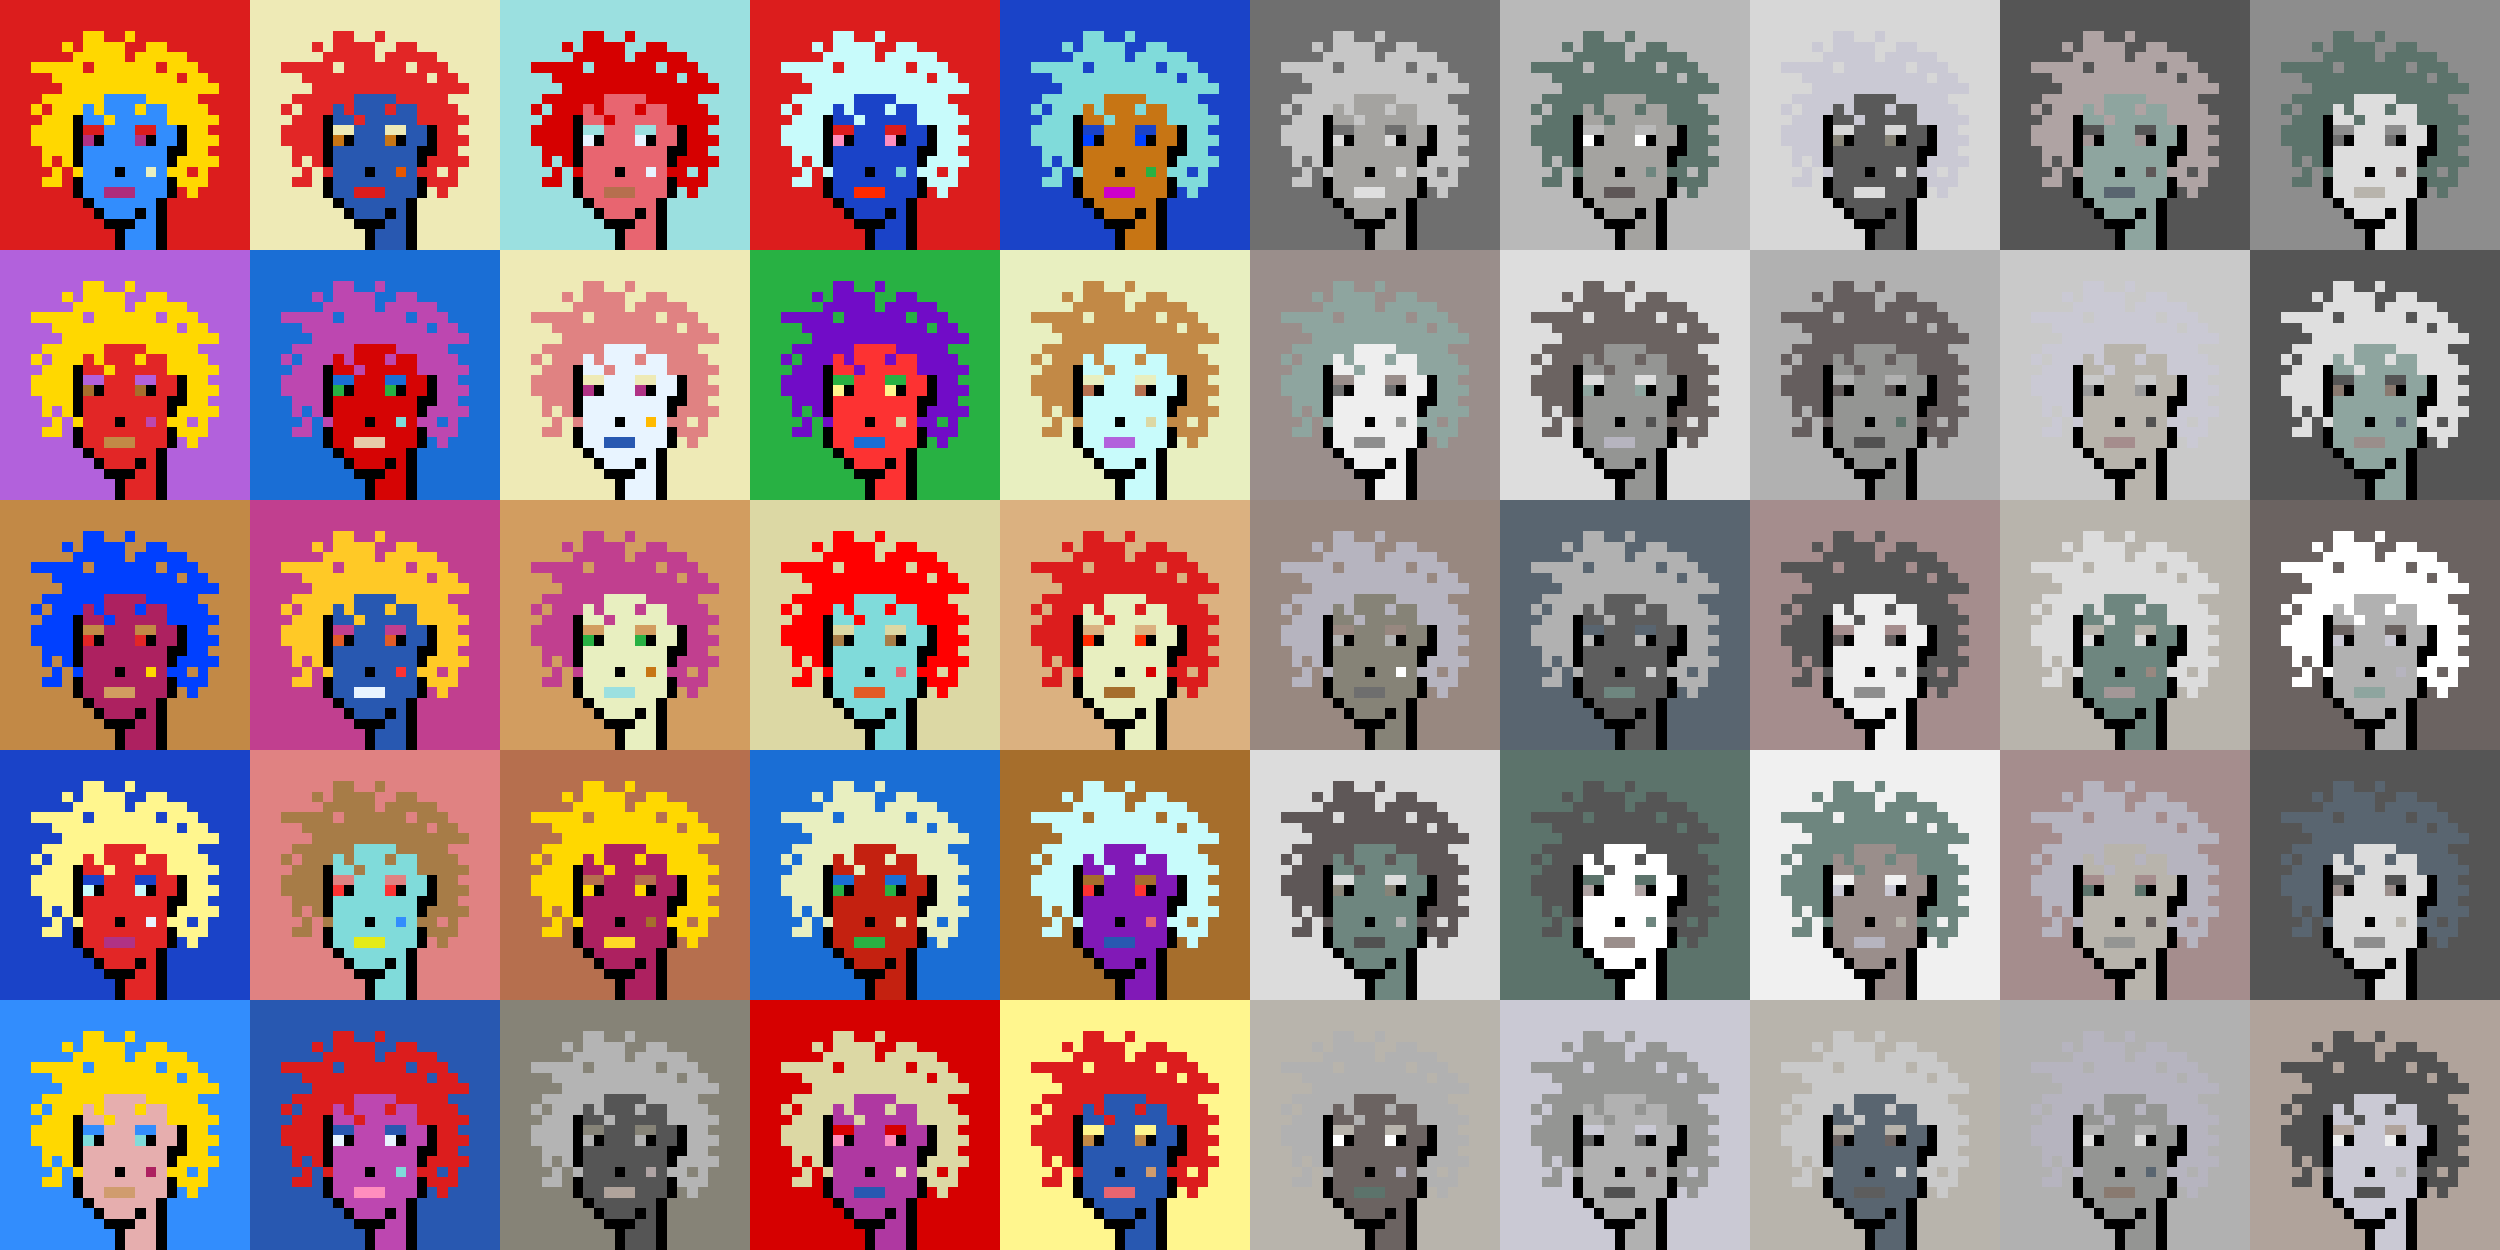 <svg shape-rendering="crispEdges" viewBox="0 0 240 120" xmlns="http://www.w3.org/2000/svg"><rect x="0" y="0" width="240" height="120" fill="#333333" stroke="none"/><style>rect{width:1px;height:1px}rect.bg{width:24px;height:24px}.c1{fill:#e7cba9}.c2{fill:#da8e66}.c3{fill:#ffd800}.c4{fill:#d60404}.c5{fill:#e86570}.c6{fill:#c77514}.c7{fill:#dc1d1d}.c8{fill:#ffc926}.c9{fill:#1a6ed5}.c10{fill:#d09c6e}.c11{fill:#fff68e}.c12{fill:#d29d60}.c13{fill:#80dbda}.c14{fill:#bd47b0}.c15{fill:#b261dc}.c16{fill:#0040ff}.c17{fill:#1a43c8}.c18{fill:#ff8ebe}.c19{fill:#c28946}.c20{fill:#a77c47}.c21{fill:#ffba00}.c22{fill:#ad2160}.c23{fill:#e25b26}.c24{fill:#c42110}.c25{fill:#b03285}.c26{fill:#ca4e11}.c27{fill:#c13f8f}.c28{fill:#e8efc0}.c29{fill:#b66f4e}.c30{fill:#9be0e0}.c31{fill:#e22626}.c32{fill:#2858b1}.c33{fill:#e8f4ff}.c34{fill:#28b143}.c35{fill:#8119b7}.c36{fill:#a66e2c}.c37{fill:#e4eb17}.c38{fill:#ff0000}.c39{fill:#328dfd}.c40{fill:#e08282}.c41{fill:#dcd8a4}.c42{fill:#d60000}.c43{fill:#cd00cb}.c44{fill:#710cc7}.c45{fill:#dbb180}.c46{fill:#ffd926}.c47{fill:#e6aeae}.c48{fill:#eeeab6}.c49{fill:#e65700}.c50{fill:#c8fbfb}.c51{fill:#af2c7b}.c52{fill:#af38a1}.c53{fill:#ff2a00}.c54{fill:#fd3232}.c55{fill:#a39797}.c56{fill:#ffffff}.c57{fill:#6f6f6f}.c58{fill:#afa3a3}.c59{fill:#655e5e}.c60{fill:#897a70}.c61{fill:#a58d8d}.c62{fill:#f0f0f0}.c63{fill:#949593}.c64{fill:#5c736b}.c65{fill:#596570}.c66{fill:#8d8d8d}.c67{fill:#8ea59f}.c68{fill:#5e5757}.c69{fill:#555555}.c70{fill:#595959}.c71{fill:#5d5d5d}.c72{fill:#b8b4ac}.c73{fill:#b1b1b1}.c74{fill:#b0a39b}.c75{fill:#d7d7d7}.c76{fill:#515151}.c77{fill:#b9b9b9}.c78{fill:#9a8e8b}.c79{fill:#636363}.c80{fill:#c6c6c6}.c81{fill:#dddddd}.c82{fill:#6b6361}.c83{fill:#b4b4b4}.c84{fill:#cac9d4}.c85{fill:#dcdcdc}.c86{fill:#6e867f}.c87{fill:#999999}.c88{fill:#dfdfdf}.c89{fill:#c9c9c9}.c90{fill:#988880}.c91{fill:#b6b4bf}.c92{fill:#868377}.c93{fill:#a4a3a0}.c94{fill:#eeeeee}.c95{fill:#6e6e6e}.c96{fill:#6e984d}.c97{fill:#fff68e}.c98{fill:#000000}.c99{fill:#711010}.c100{fill:#dbb180}.c101{fill:#917656}.c102{fill:#5c8539}.c103{fill:#638596}.c104{fill:#7b7b7b}.c105{fill:#d0d0d0}.c106{fill:#aeaeae}.c107{fill:#5e5e5e}.c108{fill:#727272}.c109{fill:#747474}.c110{fill:#373737}</style><defs><g id="h"><rect x="12" y="3"/><rect x="9" y="3"/><rect x="8" y="3"/><rect x="15" y="4"/><rect x="14" y="4"/><rect x="11" y="4"/><rect x="10" y="4"/><rect x="9" y="4"/><rect x="8" y="4"/><rect x="6" y="4"/><rect x="17" y="5"/><rect x="16" y="5"/><rect x="15" y="5"/><rect x="14" y="5"/><rect x="13" y="5"/><rect x="11" y="5"/><rect x="10" y="5"/><rect x="9" y="5"/><rect x="8" y="5"/><rect x="7" y="5"/><rect x="18" y="6"/><rect x="17" y="6"/><rect x="16" y="6"/><rect x="14" y="6"/><rect x="13" y="6"/><rect x="12" y="6"/><rect x="11" y="6"/><rect x="10" y="6"/><rect x="9" y="6"/><rect x="7" y="6"/><rect x="6" y="6"/><rect x="5" y="6"/><rect x="4" y="6"/><rect x="3" y="6"/><rect x="19" y="7"/><rect x="18" y="7"/><rect x="16" y="7"/><rect x="15" y="7"/><rect x="14" y="7"/><rect x="13" y="7"/><rect x="12" y="7"/><rect x="11" y="7"/><rect x="10" y="7"/><rect x="9" y="7"/><rect x="8" y="7"/><rect x="7" y="7"/><rect x="6" y="7"/><rect x="5" y="7"/><rect x="20" y="8"/><rect x="19" y="8"/><rect x="18" y="8"/><rect x="17" y="8"/><rect x="16" y="8"/><rect x="15" y="8"/><rect x="14" y="8"/><rect x="13" y="8"/><rect x="12" y="8"/><rect x="11" y="8"/><rect x="10" y="8"/><rect x="9" y="8"/><rect x="8" y="8"/><rect x="7" y="8"/><rect x="6" y="8"/><rect x="18" y="9"/><rect x="17" y="9"/><rect x="16" y="9"/><rect x="15" y="9"/><rect x="14" y="9"/><rect x="9" y="9"/><rect x="8" y="9"/><rect x="7" y="9"/><rect x="6" y="9"/><rect x="5" y="9"/><rect x="4" y="9"/><rect x="19" y="10"/><rect x="18" y="10"/><rect x="17" y="10"/><rect x="16" y="10"/><rect x="13" y="10"/><rect x="9" y="10"/><rect x="7" y="10"/><rect x="6" y="10"/><rect x="5" y="10"/><rect x="3" y="10"/><rect x="20" y="11"/><rect x="19" y="11"/><rect x="18" y="11"/><rect x="17" y="11"/><rect x="16" y="11"/><rect x="10" y="11"/><rect x="6" y="11"/><rect x="5" y="11"/><rect x="4" y="11"/><rect x="19" y="12"/><rect x="18" y="12"/><rect x="6" y="12"/><rect x="5" y="12"/><rect x="4" y="12"/><rect x="3" y="12"/><rect x="20" y="13"/><rect x="19" y="13"/><rect x="18" y="13"/><rect x="6" y="13"/><rect x="5" y="13"/><rect x="4" y="13"/><rect x="3" y="13"/><rect x="19" y="14"/><rect x="18" y="14"/><rect x="6" y="14"/><rect x="5" y="14"/><rect x="4" y="14"/><rect x="20" y="15"/><rect x="19" y="15"/><rect x="18" y="15"/><rect x="17" y="15"/><rect x="6" y="15"/><rect x="4" y="15"/><rect x="19" y="16"/><rect x="17" y="16"/><rect x="16" y="16"/><rect x="7" y="16"/><rect x="5" y="16"/><rect x="19" y="17"/><rect x="18" y="17"/><rect x="17" y="17"/><rect x="5" y="17"/><rect x="4" y="17"/><rect x="18" y="18"/></g><g id="s"><rect x="13" y="9"/> <rect x="12" y="9"/> <rect x="11" y="9"/> <rect x="10" y="9"/> <rect x="15" y="10"/> <rect x="14" y="10"/> <rect x="12" y="10"/> <rect x="11" y="10"/> <rect x="10" y="10"/> <rect x="8" y="10"/> <rect x="15" y="11"/> <rect x="14" y="11"/> <rect x="13" y="11"/> <rect x="12" y="11"/> <rect x="11" y="11"/> <rect x="9" y="11"/> <rect x="8" y="11"/> <rect x="16" y="12"/> <rect x="15" y="12"/> <rect x="12" y="12"/> <rect x="11" y="12"/> <rect x="10" y="12"/> <rect x="16" y="13"/> <rect x="15" y="13"/> <rect x="12" y="13"/> <rect x="11" y="13"/> <rect x="10" y="13"/> <rect x="15" y="14"/> <rect x="14" y="14"/> <rect x="13" y="14"/> <rect x="12" y="14"/> <rect x="11" y="14"/> <rect x="10" y="14"/> <rect x="9" y="14"/> <rect x="8" y="14"/> <rect x="15" y="15"/> <rect x="14" y="15"/> <rect x="13" y="15"/> <rect x="12" y="15"/> <rect x="11" y="15"/> <rect x="10" y="15"/> <rect x="9" y="15"/> <rect x="8" y="15"/> <rect x="15" y="16"/> <rect x="13" y="16"/> <rect x="12" y="16"/> <rect x="10" y="16"/> <rect x="9" y="16"/> <rect x="8" y="16"/> <rect x="15" y="17"/> <rect x="14" y="17"/> <rect x="13" y="17"/> <rect x="12" y="17"/> <rect x="11" y="17"/> <rect x="10" y="17"/> <rect x="9" y="17"/> <rect x="8" y="17"/> <rect x="15" y="18"/> <rect x="14" y="18"/> <rect x="13" y="18"/> <rect x="9" y="18"/> <rect x="8" y="18"/> <rect x="14" y="19"/> <rect x="13" y="19"/> <rect x="12" y="19"/> <rect x="11" y="19"/> <rect x="10" y="19"/> <rect x="9" y="19"/> <rect x="14" y="20"/> <rect x="12" y="20"/> <rect x="11" y="20"/> <rect x="10" y="20"/> <rect x="14" y="21"/> <rect x="13" y="21"/> <rect x="14" y="22"/> <rect x="13" y="22"/> <rect x="12" y="22"/> <rect x="14" y="23"/> <rect x="13" y="23"/> <rect x="12" y="23"/></g><g id="o"><rect x="7" y="11" /><rect x="17" y="12" /><rect x="7" y="12" /><rect x="17" y="13" /><rect x="14" y="13" /><rect x="9" y="13" /><rect x="7" y="13" /><rect x="17" y="14" /><rect x="16" y="14" /><rect x="7" y="14" /><rect x="16" y="15" /><rect x="7" y="15" /><rect x="11" y="16" /><rect x="16" y="17" /><rect x="7" y="17" /><rect x="16" y="18" /><rect x="7" y="18" /><rect x="15" y="19" /><rect x="8" y="19" /><rect x="15" y="20" /><rect x="13" y="20" /><rect x="9" y="20" /><rect x="15" y="21" /><rect x="12" y="21" /><rect x="11" y="21" /><rect x="10" y="21" /><rect x="15" y="22" /><rect x="11" y="22" /><rect x="15" y="23" /><rect x="11" y="23" /></g><g id="de"><rect x="14" y="12" /><rect x="13" y="12" /><rect x="9" y="12" /><rect x="8" y="12" /></g><g id="le"><rect x="13" y="13" /><rect x="8" y="13" /></g><g id="l"><rect x="12" y="18" /><rect x="11" y="18" /><rect x="10" y="18" /></g><g id="m"><rect x="14" y="16" /></g></defs><g transform="translate(0, 0)"><rect class="bg c7"></rect><use href="#h" class="c3" /><use href="#s" class="c39" /><use href="#de" class="c7" /><use href="#le" class="c25" /><use href="#m" class="c28" /><use href="#l" class="c51" /><use href="#o" fill="black" /></g><g transform="translate(24, 0)"><rect class="bg c48"></rect><use href="#h" class="c31" /><use href="#s" class="c32" /><use href="#de" class="c48" /><use href="#le" class="c6" /><use href="#m" class="c49" /><use href="#l" class="c7" /><use href="#o" fill="black" /></g><g transform="translate(48, 0)"><rect class="bg c30"></rect><use href="#h" class="c42" /><use href="#s" class="c5" /><use href="#de" class="c30" /><use href="#le" class="c33" /><use href="#m" class="c33" /><use href="#l" class="c29" /><use href="#o" fill="black" /></g><g transform="translate(72, 0)"><rect class="bg c7"></rect><use href="#h" class="c50" /><use href="#s" class="c17" /><use href="#de" class="c7" /><use href="#le" class="c18" /><use href="#m" class="c13" /><use href="#l" class="c53" /><use href="#o" fill="black" /></g><g transform="translate(96, 0)"><rect class="bg c17"></rect><use href="#h" class="c13" /><use href="#s" class="c6" /><use href="#de" class="c17" /><use href="#le" class="c16" /><use href="#m" class="c34" /><use href="#l" class="c43" /><use href="#o" fill="black" /></g><g transform="translate(120, 0)"><rect class="bg c57"></rect><use href="#h" class="c80" /><use href="#s" class="c93" /><use href="#de" class="c57" /><use href="#le" class="c85" /><use href="#m" class="c85" /><use href="#l" class="c88" /><use href="#o" fill="black" /></g><g transform="translate(144, 0)"><rect class="bg c77"></rect><use href="#h" class="c64" /><use href="#s" class="c93" /><use href="#de" class="c77" /><use href="#le" class="c56" /><use href="#m" class="c86" /><use href="#l" class="c68" /><use href="#o" fill="black" /></g><g transform="translate(168, 0)"><rect class="bg c75"></rect><use href="#h" class="c84" /><use href="#s" class="c70" /><use href="#de" class="c75" /><use href="#le" class="c92" /><use href="#m" class="c85" /><use href="#l" class="c85" /><use href="#o" fill="black" /></g><g transform="translate(192, 0)"><rect class="bg c69"></rect><use href="#h" class="c58" /><use href="#s" class="c67" /><use href="#de" class="c69" /><use href="#le" class="c55" /><use href="#m" class="c68" /><use href="#l" class="c65" /><use href="#o" fill="black" /></g><g transform="translate(216, 0)"><rect class="bg c66"></rect><use href="#h" class="c64" /><use href="#s" class="c81" /><use href="#de" class="c66" /><use href="#le" class="c57" /><use href="#m" class="c82" /><use href="#l" class="c72" /><use href="#o" fill="black" /></g><g transform="translate(0, 24)"><rect class="bg c15"></rect><use href="#h" class="c3" /><use href="#s" class="c31" /><use href="#de" class="c15" /><use href="#le" class="c36" /><use href="#m" class="c14" /><use href="#l" class="c19" /><use href="#o" fill="black" /></g><g transform="translate(24, 24)"><rect class="bg c9"></rect><use href="#h" class="c14" /><use href="#s" class="c4" /><use href="#de" class="c9" /><use href="#le" class="c34" /><use href="#m" class="c13" /><use href="#l" class="c1" /><use href="#o" fill="black" /></g><g transform="translate(48, 24)"><rect class="bg c48"></rect><use href="#h" class="c40" /><use href="#s" class="c33" /><use href="#de" class="c48" /><use href="#le" class="c25" /><use href="#m" class="c21" /><use href="#l" class="c32" /><use href="#o" fill="black" /></g><g transform="translate(72, 24)"><rect class="bg c34"></rect><use href="#h" class="c44" /><use href="#s" class="c54" /><use href="#de" class="c34" /><use href="#le" class="c11" /><use href="#m" class="c41" /><use href="#l" class="c9" /><use href="#o" fill="black" /></g><g transform="translate(96, 24)"><rect class="bg c28"></rect><use href="#h" class="c19" /><use href="#s" class="c50" /><use href="#de" class="c28" /><use href="#le" class="c29" /><use href="#m" class="c41" /><use href="#l" class="c15" /><use href="#o" fill="black" /></g><g transform="translate(120, 24)"><rect class="bg c78"></rect><use href="#h" class="c67" /><use href="#s" class="c94" /><use href="#de" class="c78" /><use href="#le" class="c95" /><use href="#m" class="c63" /><use href="#l" class="c66" /><use href="#o" fill="black" /></g><g transform="translate(144, 24)"><rect class="bg c81"></rect><use href="#h" class="c82" /><use href="#s" class="c63" /><use href="#de" class="c81" /><use href="#le" class="c67" /><use href="#m" class="c76" /><use href="#l" class="c91" /><use href="#o" fill="black" /></g><g transform="translate(168, 24)"><rect class="bg c73"></rect><use href="#h" class="c59" /><use href="#s" class="c63" /><use href="#de" class="c73" /><use href="#le" class="c68" /><use href="#m" class="c64" /><use href="#l" class="c76" /><use href="#o" fill="black" /></g><g transform="translate(192, 24)"><rect class="bg c89"></rect><use href="#h" class="c84" /><use href="#s" class="c72" /><use href="#de" class="c89" /><use href="#le" class="c87" /><use href="#m" class="c76" /><use href="#l" class="c61" /><use href="#o" fill="black" /></g><g transform="translate(216, 24)"><rect class="bg c69"></rect><use href="#h" class="c88" /><use href="#s" class="c67" /><use href="#de" class="c69" /><use href="#le" class="c60" /><use href="#m" class="c65" /><use href="#l" class="c78" /><use href="#o" fill="black" /></g><g transform="translate(0, 48)"><rect class="bg c19"></rect><use href="#h" class="c16" /><use href="#s" class="c22" /><use href="#de" class="c19" /><use href="#le" class="c31" /><use href="#m" class="c3" /><use href="#l" class="c12" /><use href="#o" fill="black" /></g><g transform="translate(24, 48)"><rect class="bg c27"></rect><use href="#h" class="c8" /><use href="#s" class="c32" /><use href="#de" class="c27" /><use href="#le" class="c23" /><use href="#m" class="c54" /><use href="#l" class="c33" /><use href="#o" fill="black" /></g><g transform="translate(48, 48)"><rect class="bg c12"></rect><use href="#h" class="c27" /><use href="#s" class="c28" /><use href="#de" class="c12" /><use href="#le" class="c34" /><use href="#m" class="c6" /><use href="#l" class="c30" /><use href="#o" fill="black" /></g><g transform="translate(72, 48)"><rect class="bg c41"></rect><use href="#h" class="c38" /><use href="#s" class="c13" /><use href="#de" class="c41" /><use href="#le" class="c20" /><use href="#m" class="c5" /><use href="#l" class="c23" /><use href="#o" fill="black" /></g><g transform="translate(96, 48)"><rect class="bg c45"></rect><use href="#h" class="c7" /><use href="#s" class="c28" /><use href="#de" class="c45" /><use href="#le" class="c53" /><use href="#m" class="c42" /><use href="#l" class="c36" /><use href="#o" fill="black" /></g><g transform="translate(120, 48)"><rect class="bg c90"></rect><use href="#h" class="c91" /><use href="#s" class="c92" /><use href="#de" class="c90" /><use href="#le" class="c83" /><use href="#m" class="c56" /><use href="#l" class="c95" /><use href="#o" fill="black" /></g><g transform="translate(144, 48)"><rect class="bg c65"></rect><use href="#h" class="c73" /><use href="#s" class="c71" /><use href="#de" class="c65" /><use href="#le" class="c77" /><use href="#m" class="c89" /><use href="#l" class="c86" /><use href="#o" fill="black" /></g><g transform="translate(168, 48)"><rect class="bg c61"></rect><use href="#h" class="c69" /><use href="#s" class="c94" /><use href="#de" class="c61" /><use href="#le" class="c59" /><use href="#m" class="c95" /><use href="#l" class="c66" /><use href="#o" fill="black" /></g><g transform="translate(192, 48)"><rect class="bg c72"></rect><use href="#h" class="c85" /><use href="#s" class="c86" /><use href="#de" class="c72" /><use href="#le" class="c85" /><use href="#m" class="c90" /><use href="#l" class="c55" /><use href="#o" fill="black" /></g><g transform="translate(216, 48)"><rect class="bg c82"></rect><use href="#h" class="c56" /><use href="#s" class="c73" /><use href="#de" class="c82" /><use href="#le" class="c84" /><use href="#m" class="c91" /><use href="#l" class="c67" /><use href="#o" fill="black" /></g><g transform="translate(0, 72)"><rect class="bg c17"></rect><use href="#h" class="c11" /><use href="#s" class="c31" /><use href="#de" class="c17" /><use href="#le" class="c50" /><use href="#m" class="c33" /><use href="#l" class="c25" /><use href="#o" fill="black" /></g><g transform="translate(24, 72)"><rect class="bg c40"></rect><use href="#h" class="c20" /><use href="#s" class="c13" /><use href="#de" class="c40" /><use href="#le" class="c54" /><use href="#m" class="c39" /><use href="#l" class="c37" /><use href="#o" fill="black" /></g><g transform="translate(48, 72)"><rect class="bg c29"></rect><use href="#h" class="c3" /><use href="#s" class="c22" /><use href="#de" class="c29" /><use href="#le" class="c3" /><use href="#m" class="c36" /><use href="#l" class="c46" /><use href="#o" fill="black" /></g><g transform="translate(72, 72)"><rect class="bg c9"></rect><use href="#h" class="c28" /><use href="#s" class="c24" /><use href="#de" class="c9" /><use href="#le" class="c34" /><use href="#m" class="c48" /><use href="#l" class="c34" /><use href="#o" fill="black" /></g><g transform="translate(96, 72)"><rect class="bg c36"></rect><use href="#h" class="c50" /><use href="#s" class="c35" /><use href="#de" class="c36" /><use href="#le" class="c54" /><use href="#m" class="c5" /><use href="#l" class="c32" /><use href="#o" fill="black" /></g><g transform="translate(120, 72)"><rect class="bg c85"></rect><use href="#h" class="c68" /><use href="#s" class="c86" /><use href="#de" class="c85" /><use href="#le" class="c92" /><use href="#m" class="c83" /><use href="#l" class="c76" /><use href="#o" fill="black" /></g><g transform="translate(144, 72)"><rect class="bg c64"></rect><use href="#h" class="c69" /><use href="#s" class="c56" /><use href="#de" class="c64" /><use href="#le" class="c58" /><use href="#m" class="c86" /><use href="#l" class="c78" /><use href="#o" fill="black" /></g><g transform="translate(168, 72)"><rect class="bg c62"></rect><use href="#h" class="c86" /><use href="#s" class="c78" /><use href="#de" class="c62" /><use href="#le" class="c84" /><use href="#m" class="c72" /><use href="#l" class="c91" /><use href="#o" fill="black" /></g><g transform="translate(192, 72)"><rect class="bg c61"></rect><use href="#h" class="c91" /><use href="#s" class="c72" /><use href="#de" class="c61" /><use href="#le" class="c64" /><use href="#m" class="c68" /><use href="#l" class="c63" /><use href="#o" fill="black" /></g><g transform="translate(216, 72)"><rect class="bg c69"></rect><use href="#h" class="c65" /><use href="#s" class="c85" /><use href="#de" class="c69" /><use href="#le" class="c78" /><use href="#m" class="c72" /><use href="#l" class="c66" /><use href="#o" fill="black" /></g><g transform="translate(0, 96)"><rect class="bg c39"></rect><use href="#h" class="c3" /><use href="#s" class="c47" /><use href="#de" class="c39" /><use href="#le" class="c13" /><use href="#m" class="c22" /><use href="#l" class="c10" /><use href="#o" fill="black" /></g><g transform="translate(24, 96)"><rect class="bg c32"></rect><use href="#h" class="c7" /><use href="#s" class="c14" /><use href="#de" class="c32" /><use href="#le" class="c33" /><use href="#m" class="c13" /><use href="#l" class="c18" /><use href="#o" fill="black" /></g><g transform="translate(48, 96)"><rect class="bg c92"></rect><use href="#h" class="c83" /><use href="#s" class="c69" /><use href="#de" class="c92" /><use href="#le" class="c73" /><use href="#m" class="c58" /><use href="#l" class="c74" /><use href="#o" fill="black" /></g><g transform="translate(72, 96)"><rect class="bg c42"></rect><use href="#h" class="c41" /><use href="#s" class="c52" /><use href="#de" class="c42" /><use href="#le" class="c18" /><use href="#m" class="c48" /><use href="#l" class="c32" /><use href="#o" fill="black" /></g><g transform="translate(96, 96)"><rect class="bg c11"></rect><use href="#h" class="c7" /><use href="#s" class="c32" /><use href="#de" class="c11" /><use href="#le" class="c19" /><use href="#m" class="c10" /><use href="#l" class="c5" /><use href="#o" fill="black" /></g><g transform="translate(120, 96)"><rect class="bg c72"></rect><use href="#h" class="c73" /><use href="#s" class="c82" /><use href="#de" class="c72" /><use href="#le" class="c56" /><use href="#m" class="c91" /><use href="#l" class="c64" /><use href="#o" fill="black" /></g><g transform="translate(144, 96)"><rect class="bg c84"></rect><use href="#h" class="c63" /><use href="#s" class="c73" /><use href="#de" class="c84" /><use href="#le" class="c79" /><use href="#m" class="c68" /><use href="#l" class="c76" /><use href="#o" fill="black" /></g><g transform="translate(168, 96)"><rect class="bg c72"></rect><use href="#h" class="c89" /><use href="#s" class="c65" /><use href="#de" class="c72" /><use href="#le" class="c82" /><use href="#m" class="c75" /><use href="#l" class="c71" /><use href="#o" fill="black" /></g><g transform="translate(192, 96)"><rect class="bg c73"></rect><use href="#h" class="c91" /><use href="#s" class="c63" /><use href="#de" class="c73" /><use href="#le" class="c88" /><use href="#m" class="c65" /><use href="#l" class="c60" /><use href="#o" fill="black" /></g><g transform="translate(216, 96)"><rect class="bg c74"></rect><use href="#h" class="c76" /><use href="#s" class="c84" /><use href="#de" class="c74" /><use href="#le" class="c94" /><use href="#m" class="c83" /><use href="#l" class="c76" /><use href="#o" fill="black" /></g></svg>